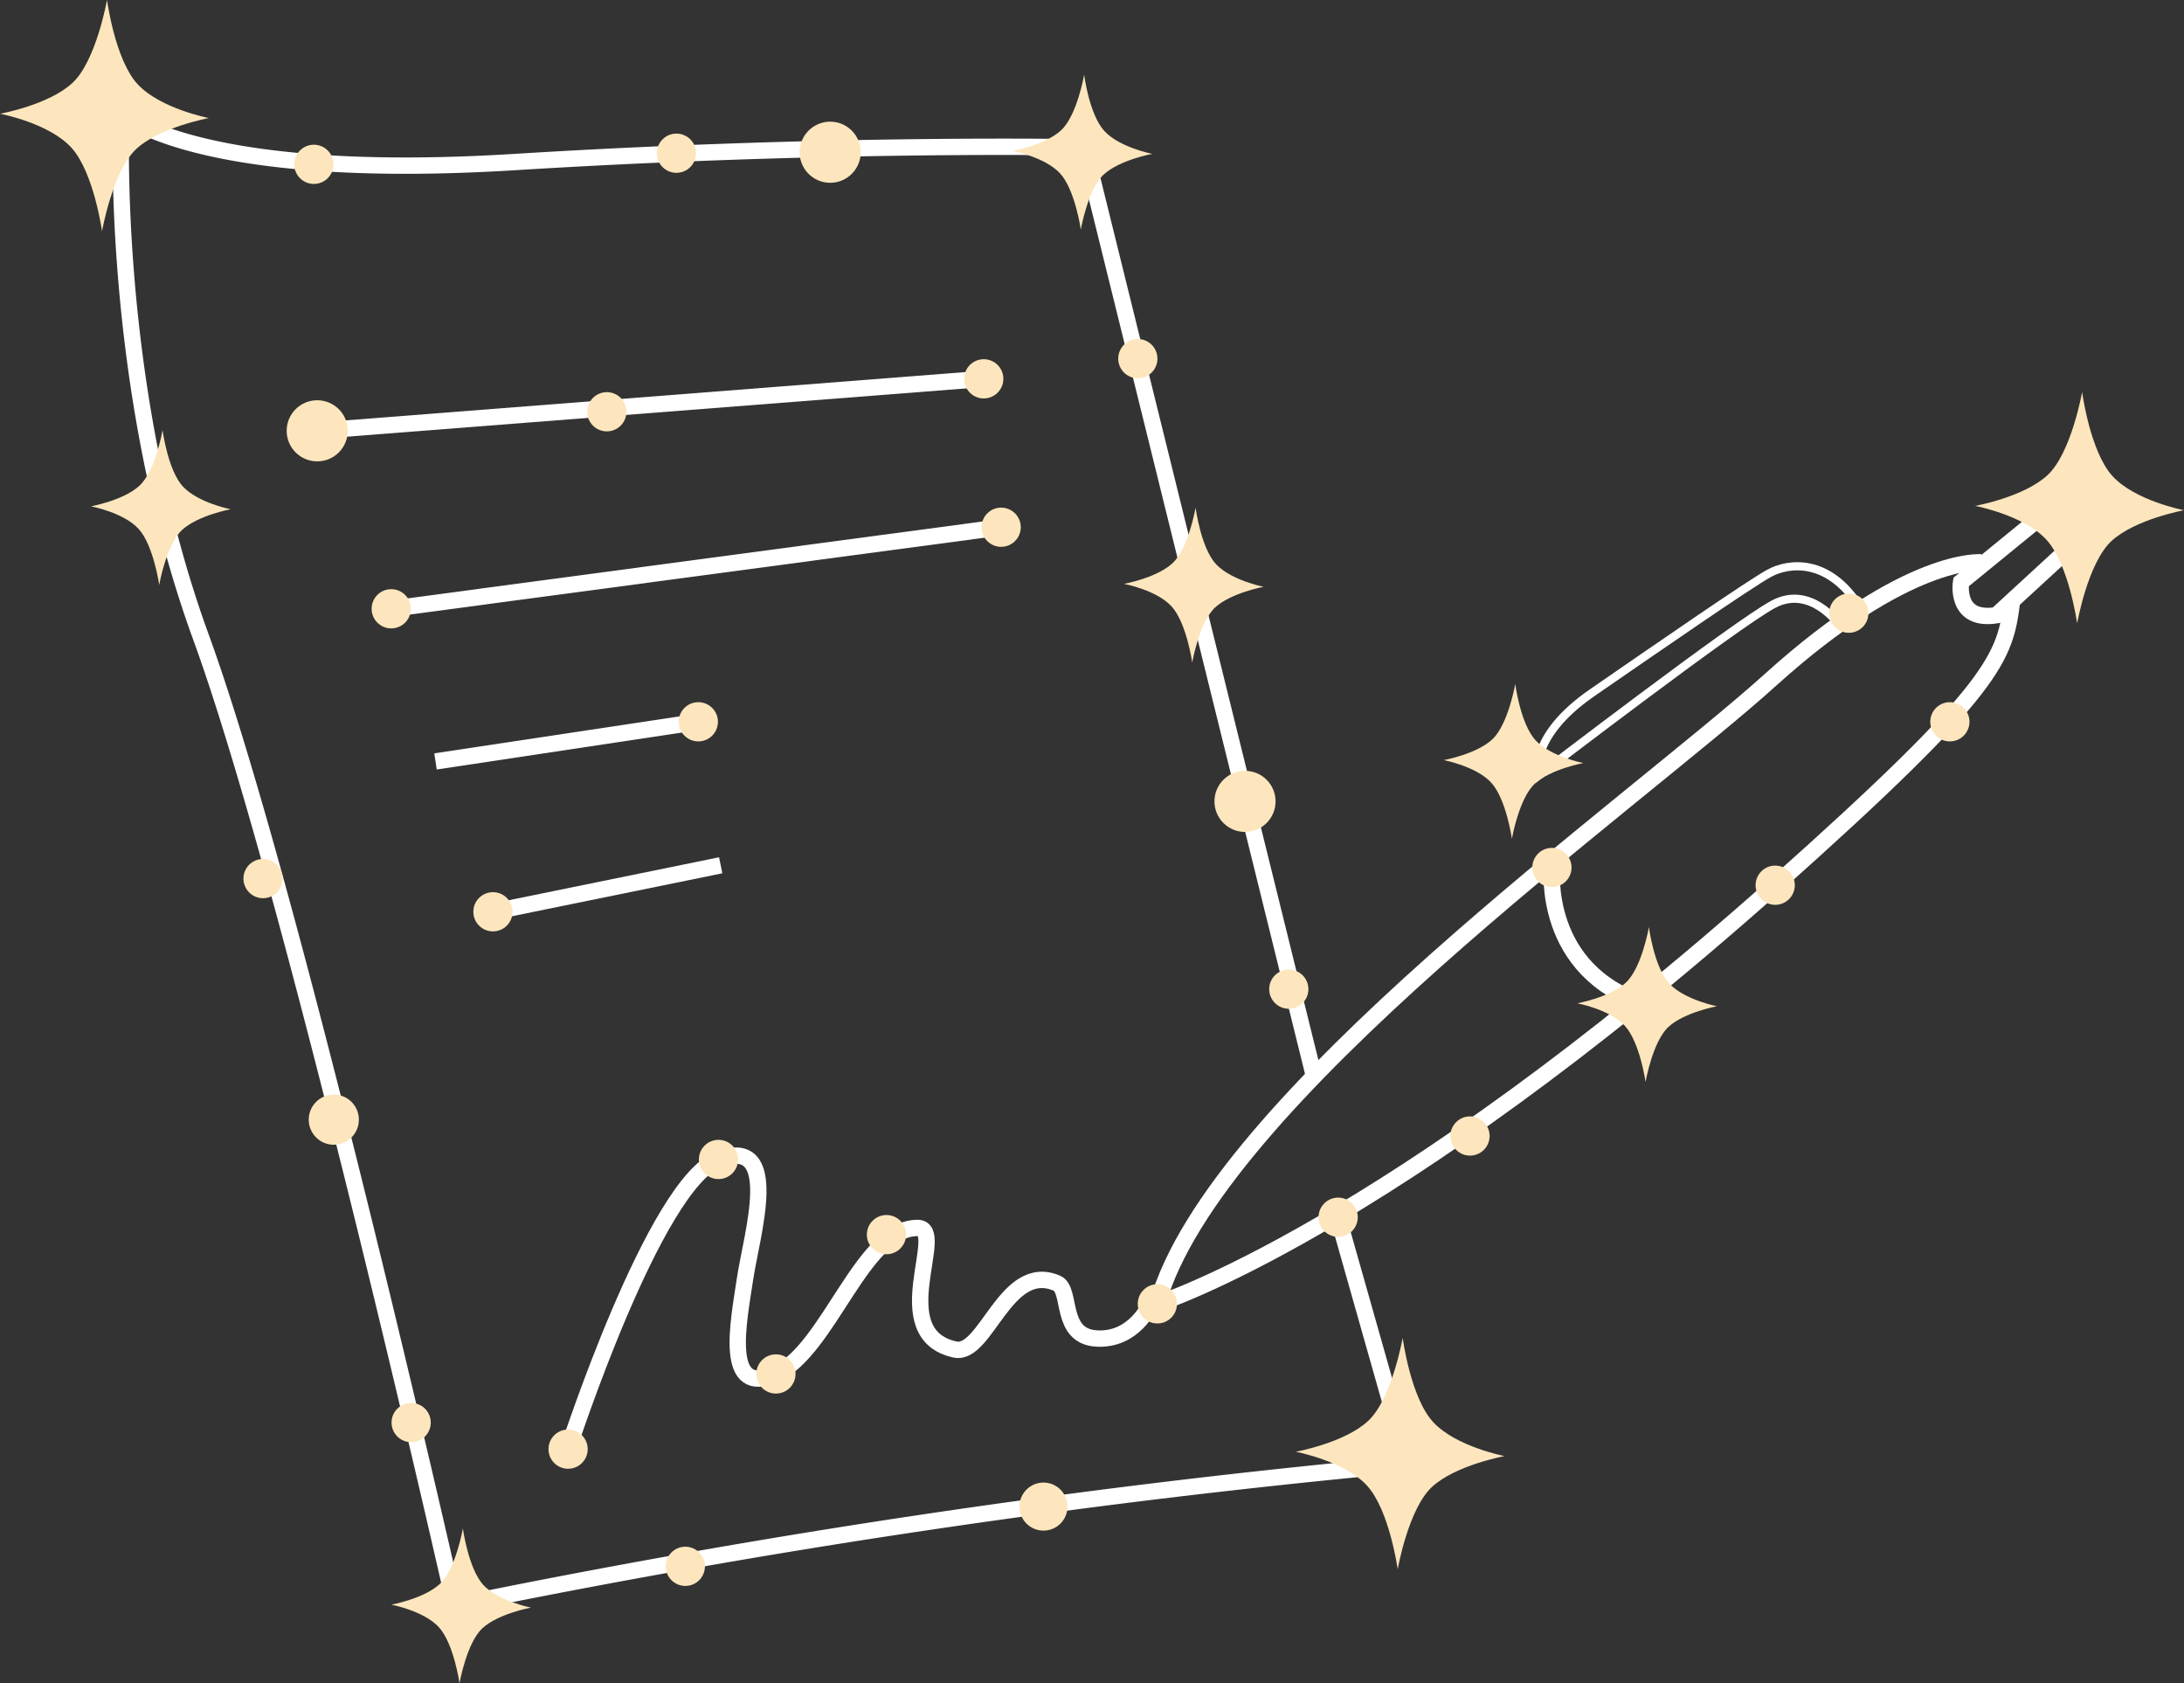<svg id="Layer_1" data-name="Layer 1" xmlns="http://www.w3.org/2000/svg" viewBox="0 0 267.34 205.99"><rect x="0" y="0" width="267.34" height="205.99" fill="#333333" stroke="none"/><defs><style>.cls-1,.cls-2{fill:none;stroke:#fff;}.cls-1{stroke-width:2px;}.cls-3,.cls-4{fill:#fde6bd;}.cls-4{fill-rule:evenodd;}</style></defs><title>ConstellationPL</title><path class="cls-1" d="M339.22,370.68s10.55-32.48,18.4-35.45,4.06,9.2,3.25,14.61-2.71,14.62,3.79,11.64,10.55-17.86,17.32-17.86c3.79,0-4.07,13,4.6,14.88,3.79.81,6.19-10.8,12.45-8.12,1.89.81.27,6.5,4.87,6.77s6.49-4.06,6.49-4.06" transform="translate(-269.67 -193.35)"/><path class="cls-1" d="M430.42,324.68l-28-113.29s-30.48-.64-69.72,1.79-48.17-6-48.17-6-1.62,33,9.74,64.14,31.06,118.5,31.06,118.5a1073.18,1073.18,0,0,1,116.69-17.29l-8.58-30.27" transform="translate(-269.67 -193.35)"/><line class="cls-1" x1="38.83" y1="52.72" x2="120.42" y2="46.36"/><line class="cls-1" x1="47.9" y1="74.5" x2="122.55" y2="64.52"/><line class="cls-1" x1="53.31" y1="93.18" x2="85.48" y2="88.33"/><line class="cls-1" x1="60.35" y1="111.58" x2="88.22" y2="105.89"/><path class="cls-1" d="M512.14,262.17s-8.93-.81-25.71,14.34-68.17,51.58-75.08,76.39c0,0,28-8.82,75.63-51.23,27.33-24.36,28.14-27.87,29-34.91" transform="translate(-269.67 -193.35)"/><path class="cls-2" d="M494.74,269.74s-3.44-4.87-8-2.44-28.79,21-28.79,21-1.25-4.75,6.59-10.16,19.21-13.26,21.65-14.61,7.31-1.9,11.1,4.06" transform="translate(-269.67 -193.35)"/><path class="cls-1" d="M459.65,299.51s-1.35,12.72,11.64,16.78" transform="translate(-269.67 -193.35)"/><circle class="cls-3" cx="38.83" cy="52.72" r="3.74"/><circle class="cls-3" cx="101.62" cy="18.63" r="3.74"/><circle class="cls-3" cx="152.4" cy="98.07" r="3.74"/><circle class="cls-3" cx="40.86" cy="137.02" r="3.07"/><circle class="cls-3" cx="82.8" cy="18.75" r="2.4"/><circle class="cls-3" cx="38.42" cy="20.11" r="2.4"/><circle class="cls-3" cx="139.28" cy="43.89" r="2.4"/><circle class="cls-3" cx="157.76" cy="121.05" r="2.4"/><circle class="cls-3" cx="32.2" cy="107.52" r="2.4"/><circle class="cls-3" cx="50.33" cy="174.09" r="2.4"/><circle class="cls-3" cx="83.89" cy="191.68" r="2.4"/><circle class="cls-3" cx="141.67" cy="159.56" r="2.4"/><circle class="cls-3" cx="163.8" cy="148.96" r="2.4"/><circle class="cls-3" cx="179.94" cy="139.02" r="2.4"/><circle class="cls-3" cx="189.97" cy="106.16" r="2.4"/><circle class="cls-3" cx="217.3" cy="108.33" r="2.4"/><circle class="cls-3" cx="226.31" cy="75.04" r="2.4"/><circle class="cls-3" cx="238.68" cy="88.33" r="2.4"/><circle class="cls-3" cx="60.34" cy="111.58" r="2.4"/><circle class="cls-3" cx="85.48" cy="88.33" r="2.4"/><circle class="cls-3" cx="47.89" cy="74.5" r="2.4"/><circle class="cls-3" cx="122.55" cy="64.52" r="2.4"/><circle class="cls-3" cx="74.28" cy="50.39" r="2.4"/><circle class="cls-3" cx="120.42" cy="46.36" r="2.4"/><circle class="cls-3" cx="69.54" cy="177.34" r="2.4"/><circle class="cls-3" cx="87.95" cy="141.89" r="2.4"/><circle class="cls-3" cx="94.98" cy="168.14" r="2.4"/><circle class="cls-3" cx="108.51" cy="151.09" r="2.4"/><circle class="cls-3" cx="127.73" cy="184.37" r="2.94"/><path class="cls-1" d="M520,256.19l-10.28,8.39s-.81,4.87,4.33,4.06l10-9.2" transform="translate(-269.67 -193.35)"/><path class="cls-4" d="M445.11,367.39c2.78,3,8.73,4.15,8.73,4.15s-6,1.1-8.89,3.78-4.19,10.07-4.19,10.07-1-7.21-3.75-10.23-8.73-4.15-8.73-4.15,6-1.08,8.89-3.8,4.2-10.14,4.2-10.14S442.33,364.39,445.11,367.39Z" transform="translate(-269.67 -193.35)"/><path class="cls-4" d="M286.51,203.65c2.78,3,8.73,4.15,8.73,4.15s-6,1.1-8.89,3.78-4.19,10.07-4.19,10.07-1-7.21-3.75-10.23-8.73-4.15-8.73-4.15,6-1.08,8.89-3.8,4.2-10.14,4.2-10.14S283.74,200.65,286.51,203.65Z" transform="translate(-269.67 -193.35)"/><path class="cls-4" d="M404.87,209.4c1.86,2,5.84,2.78,5.84,2.78s-4,.74-5.94,2.53-2.8,6.73-2.8,6.73-.69-4.82-2.51-6.84-5.84-2.78-5.84-2.78,4-.72,5.95-2.54,2.81-6.78,2.81-6.78S403,207.39,404.87,209.4Z" transform="translate(-269.67 -193.35)"/><path class="cls-4" d="M418.51,262.38c1.86,2,5.84,2.78,5.84,2.78s-4,.74-5.94,2.53-2.8,6.73-2.8,6.73-.69-4.82-2.51-6.84-5.84-2.78-5.84-2.78,4-.72,5.95-2.54,2.81-6.78,2.81-6.78S416.66,260.37,418.51,262.38Z" transform="translate(-269.67 -193.35)"/><path class="cls-4" d="M328.82,387.3c1.86,2,5.84,2.78,5.84,2.78s-4,.74-5.94,2.53-2.8,6.73-2.8,6.73-.69-4.82-2.51-6.84-5.84-2.78-5.84-2.78,4-.72,5.95-2.54,2.81-6.78,2.81-6.78S327,385.29,328.82,387.3Z" transform="translate(-269.67 -193.35)"/><path class="cls-4" d="M528.28,251.64c2.78,3,8.73,4.15,8.73,4.15s-6,1.1-8.89,3.78-4.19,10.07-4.19,10.07-1-7.21-3.75-10.23-8.73-4.15-8.73-4.15,6-1.08,8.89-3.8,4.2-10.14,4.2-10.14S525.51,248.64,528.28,251.64Z" transform="translate(-269.67 -193.35)"/><path class="cls-4" d="M457.64,283.95c1.86,2,5.84,2.78,5.84,2.78s-4,.74-5.94,2.53-2.8,6.73-2.8,6.73-.69-4.82-2.51-6.84-5.84-2.78-5.84-2.78,4-.72,5.95-2.54,2.81-6.78,2.81-6.78S455.78,281.94,457.64,283.95Z" transform="translate(-269.67 -193.35)"/><path class="cls-4" d="M474,313.71c1.86,2,5.84,2.78,5.84,2.78s-4,.74-5.94,2.53-2.8,6.73-2.8,6.73-.69-4.82-2.51-6.84-5.84-2.78-5.84-2.78,4-.72,5.95-2.54,2.81-6.78,2.81-6.78S472.14,311.71,474,313.71Z" transform="translate(-269.67 -193.35)"/><path class="cls-4" d="M292.06,252.89c1.86,2,5.84,2.78,5.84,2.78s-4,.74-5.94,2.53-2.8,6.73-2.8,6.73-.69-4.82-2.51-6.84-5.84-2.78-5.84-2.78,4-.72,5.95-2.54,2.81-6.78,2.81-6.78S290.21,250.88,292.06,252.89Z" transform="translate(-269.67 -193.35)"/></svg>
